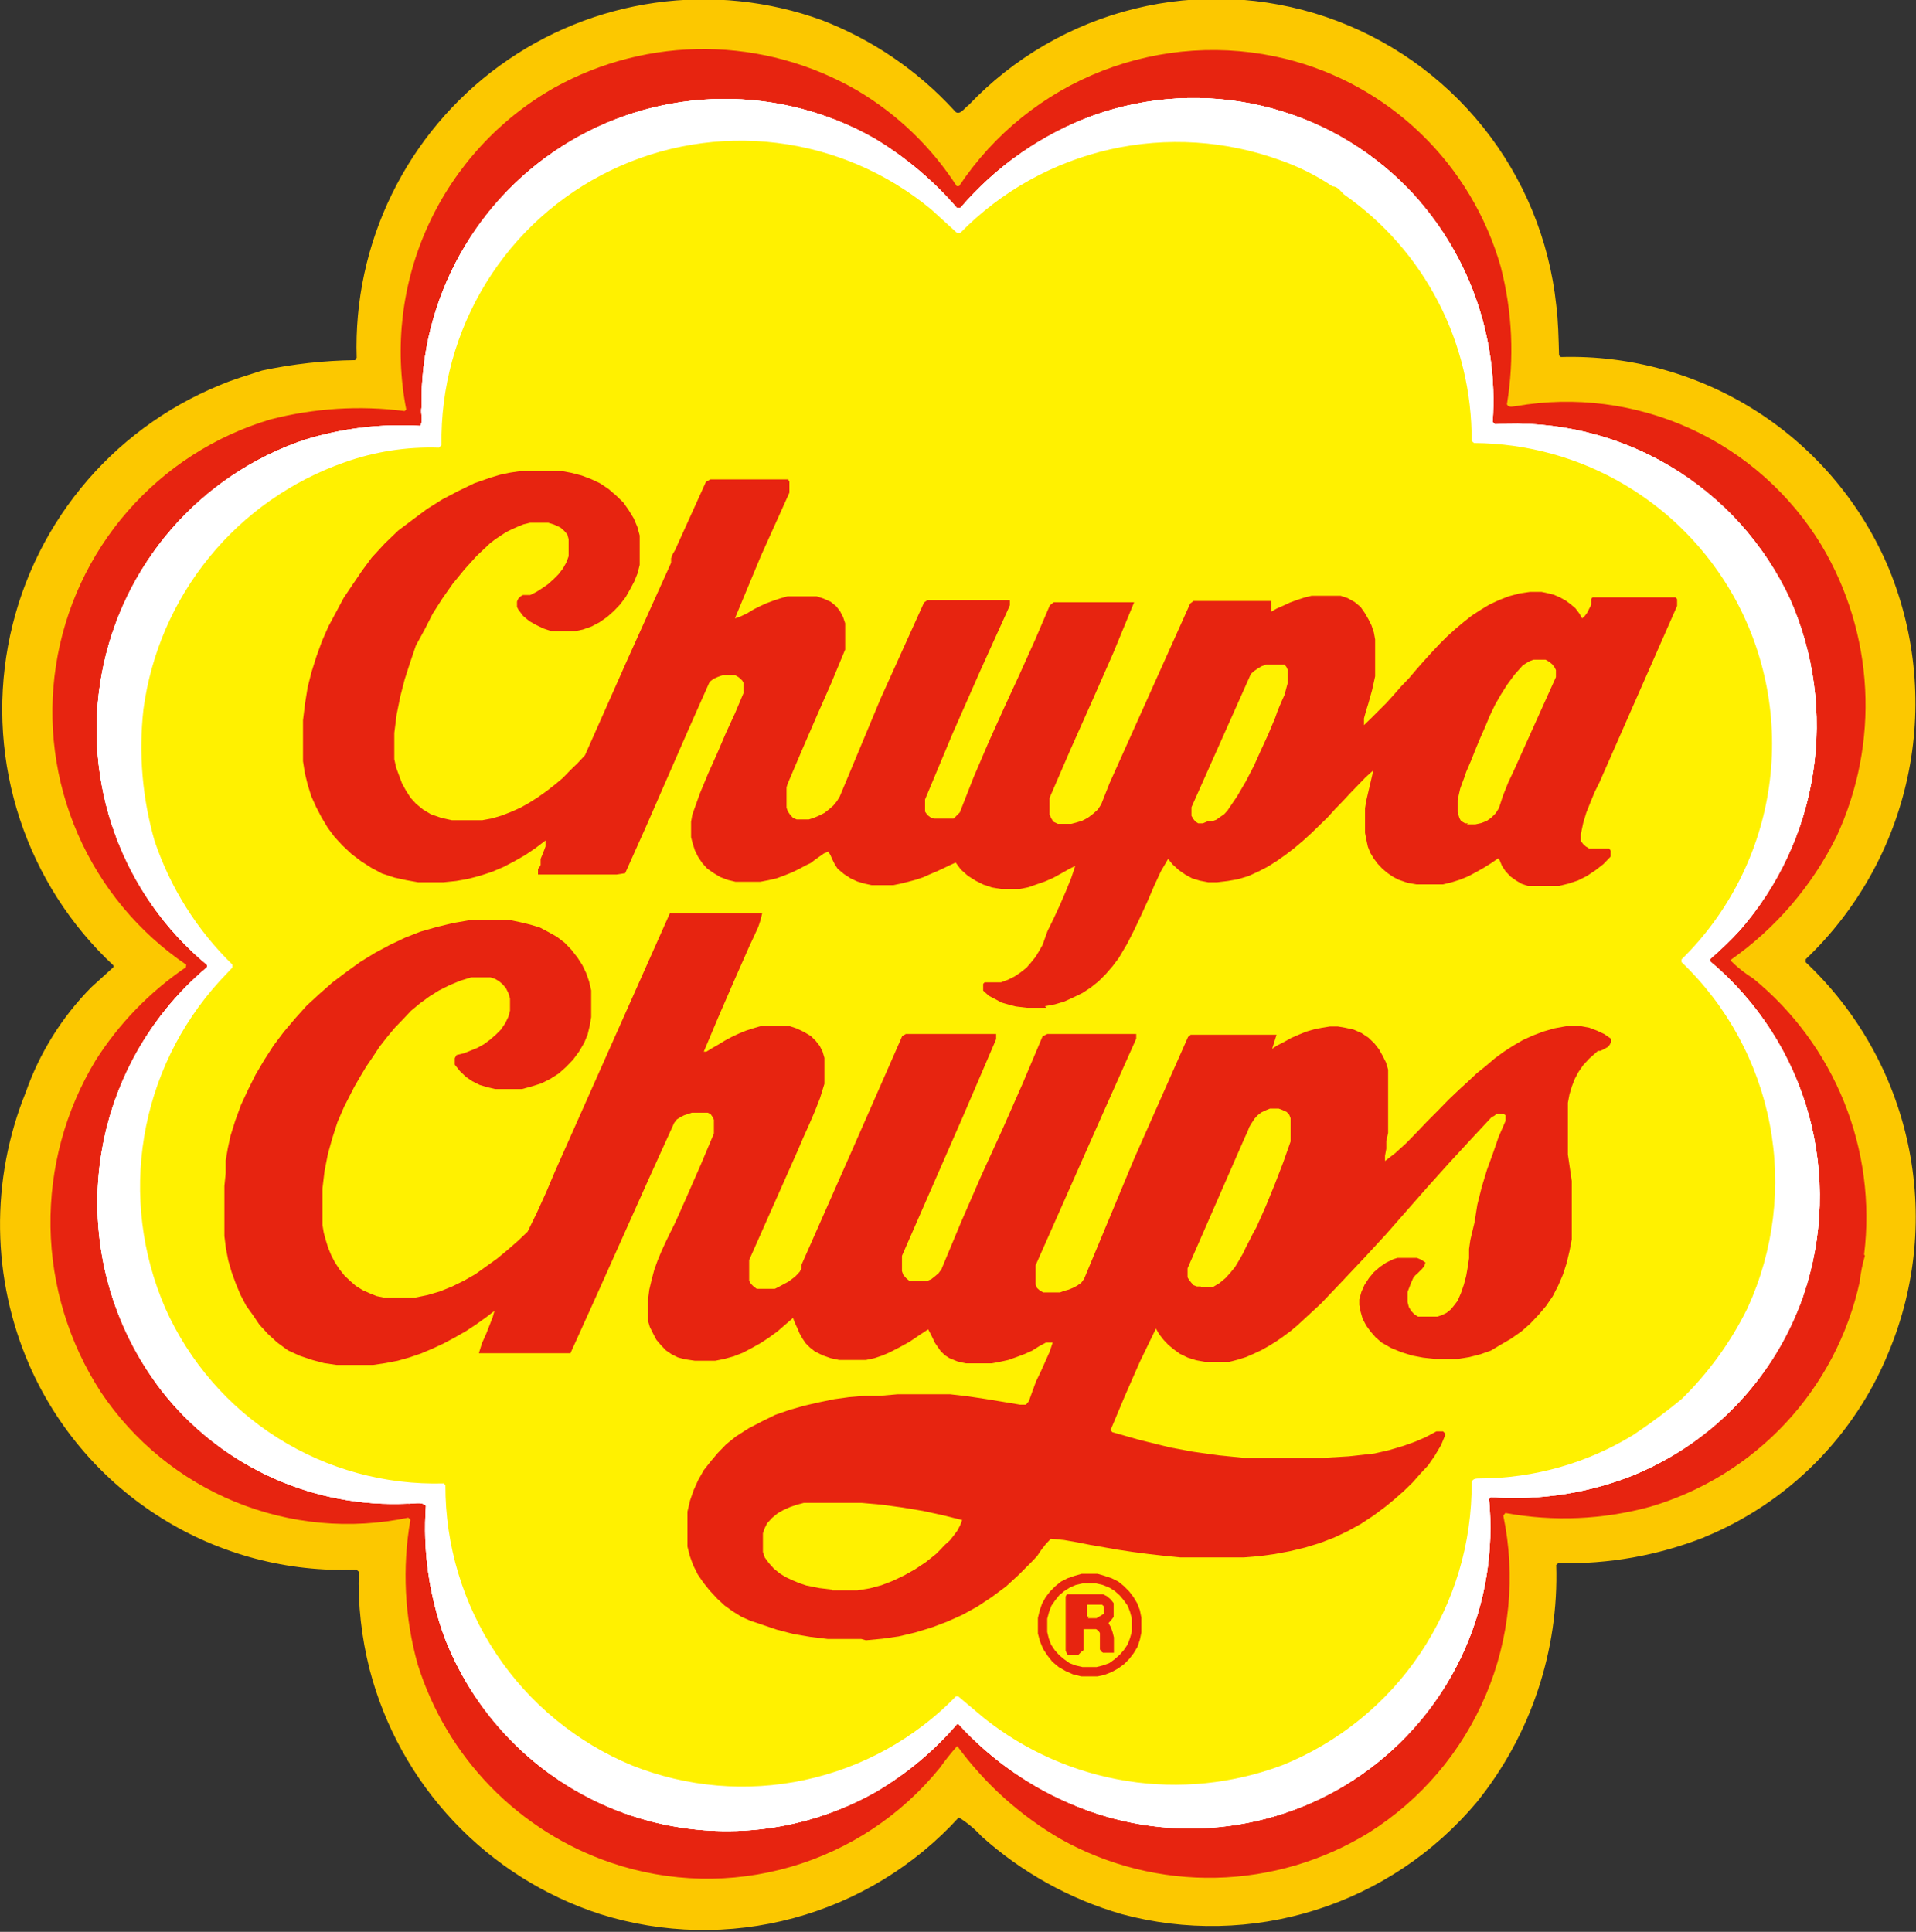 <svg width="120" height="121" viewBox="0 0 120 121" fill="none" xmlns="http://www.w3.org/2000/svg">
<rect x="0" y="0" width="120" height="121" fill="#333333" stroke="none"/>
<g clip-path="url(#clip0_201_1607)">
<path fill-rule="evenodd" clip-rule="evenodd" d="M106.759 96.278C103.844 97.429 100.728 97.983 97.596 97.904L97.466 98.018C97.636 103.406 95.872 108.676 92.494 112.873C89.838 116.046 86.332 118.392 82.388 119.635C78.444 120.877 74.227 120.964 70.236 119.885C66.981 118.94 63.983 117.272 61.462 115.004C61.047 114.551 60.571 114.157 60.049 113.833C57.268 116.88 53.676 119.068 49.696 120.14C45.715 121.213 41.511 121.124 37.579 119.885C34.085 118.751 30.931 116.754 28.41 114.078C25.889 111.403 24.08 108.135 23.152 104.575C22.642 102.572 22.412 100.508 22.47 98.441L22.323 98.311C18.018 98.489 13.76 97.362 10.105 95.077C6.45 92.793 3.568 89.457 1.836 85.507C0.666 82.817 0.043 79.921 0.004 76.988C-0.035 74.055 0.51 71.143 1.609 68.424C2.473 65.949 3.877 63.698 5.719 61.834L7.1 60.581V60.467C4.412 57.956 2.398 54.807 1.245 51.311C0.092 47.815 -0.164 44.084 0.501 40.463C1.166 36.842 2.731 33.447 5.051 30.591C7.372 27.735 10.373 25.51 13.777 24.12C14.639 23.746 15.532 23.502 16.41 23.209C18.328 22.8 20.281 22.582 22.242 22.558L22.34 22.412C22.228 18.859 22.987 15.333 24.551 12.142C26.114 8.951 28.433 6.191 31.307 4.105C34.181 2.018 37.521 0.668 41.036 0.173C44.551 -0.323 48.133 0.051 51.47 1.261C54.622 2.477 57.452 4.403 59.74 6.891C60.065 7.362 60.406 6.744 60.666 6.581C63.484 3.618 67.089 1.525 71.057 0.547C75.024 -0.431 79.188 -0.251 83.057 1.064C86.926 2.38 90.339 4.776 92.892 7.971C95.445 11.165 97.032 15.024 97.466 19.093C97.596 20.118 97.612 21.176 97.644 22.266L97.758 22.363C102.128 22.237 106.434 23.442 110.107 25.818C113.779 28.194 116.645 31.63 118.327 35.672C120.006 39.795 120.405 44.329 119.472 48.683C118.539 53.037 116.316 57.008 113.095 60.077V60.272C116.338 63.328 118.573 67.301 119.502 71.661C120.431 76.022 120.01 80.562 118.294 84.677C117.236 87.283 115.669 89.651 113.685 91.643C111.702 93.635 109.342 95.21 106.743 96.278" fill="#FCC800"/>
<path fill-rule="evenodd" clip-rule="evenodd" d="M24.127 26.105C24.127 26.105 25.751 26.268 25.995 25.991C25.345 18.556 28.075 10.503 36.474 6.305C38.852 5.143 41.465 4.547 44.11 4.564C47.175 4.588 50.194 5.307 52.941 6.668C55.687 8.029 58.09 9.997 59.967 12.422C61.841 9.996 64.24 8.028 66.984 6.667C69.728 5.306 72.746 4.587 75.808 4.564C78.454 4.547 81.067 5.143 83.444 6.305C91.844 10.503 94.573 18.556 93.924 25.991C94.538 25.92 95.157 25.882 95.776 25.878C103.672 25.796 112.754 30.759 114.671 39.853C116.555 49.697 113.761 55.147 107.685 60.158C111.129 62.761 113.604 66.444 114.717 70.618C115.83 74.793 115.516 79.221 113.826 83.197C108.562 93.447 100.032 94.911 93.615 94.228C93.956 98.23 94.102 109.554 81.511 115.118C72.429 117.754 63.639 113.882 59.967 108.757C57.432 111.864 54.02 114.133 50.176 115.268C46.333 116.403 42.237 116.351 38.424 115.118C25.849 109.554 25.849 98.962 26.239 94.569C19.188 95.253 11.389 93.447 6.125 83.18C1.446 71.417 8.513 63.494 12.445 60.403C6.385 55.375 3.395 49.648 5.28 39.805C7.197 31.41 16.198 25.601 24.143 26.057" fill="white"/>
<path fill-rule="evenodd" clip-rule="evenodd" d="M24.127 26.105C24.127 26.105 25.751 26.268 25.995 25.991C25.345 18.556 28.075 10.503 36.474 6.305C38.852 5.143 41.465 4.547 44.11 4.564C47.175 4.588 50.194 5.307 52.941 6.668C55.687 8.029 58.09 9.997 59.967 12.422C61.841 9.996 64.24 8.028 66.984 6.667C69.728 5.306 72.746 4.587 75.808 4.564C78.454 4.547 81.067 5.143 83.444 6.305C91.844 10.503 94.573 18.556 93.924 25.991C94.538 25.92 95.157 25.882 95.776 25.878C103.672 25.796 112.754 30.759 114.671 39.853C116.555 49.697 113.761 55.147 107.685 60.158C111.129 62.761 113.604 66.444 114.717 70.618C115.83 74.793 115.516 79.221 113.826 83.197C108.562 93.447 100.032 94.911 93.615 94.228C93.956 98.23 94.102 109.554 81.511 115.118C72.429 117.754 63.639 113.882 59.967 108.757C57.432 111.864 54.02 114.133 50.176 115.268C46.333 116.403 42.237 116.351 38.424 115.118C25.849 109.554 25.849 98.962 26.239 94.569C19.188 95.253 11.389 93.447 6.125 83.18C1.446 71.417 8.513 63.494 12.445 60.403C6.385 55.375 3.395 49.648 5.28 39.805C7.197 31.41 16.198 25.601 24.143 26.057" fill="white"/>
<path fill-rule="evenodd" clip-rule="evenodd" d="M24.127 26.105C24.127 26.105 25.751 26.268 25.995 25.991C25.345 18.556 28.075 10.503 36.474 6.305C38.852 5.143 41.465 4.547 44.11 4.564C47.175 4.588 50.194 5.307 52.941 6.668C55.687 8.029 58.09 9.997 59.967 12.422C61.841 9.996 64.24 8.028 66.984 6.667C69.728 5.306 72.746 4.587 75.808 4.564C78.454 4.547 81.067 5.143 83.444 6.305C91.844 10.503 94.573 18.556 93.924 25.991C94.538 25.92 95.157 25.882 95.776 25.878C103.672 25.796 112.754 30.759 114.671 39.853C116.555 49.697 113.761 55.147 107.685 60.158C111.129 62.761 113.604 66.444 114.717 70.618C115.83 74.793 115.516 79.221 113.826 83.197C108.562 93.447 100.032 94.911 93.615 94.228C93.956 98.23 94.102 109.554 81.511 115.118C72.429 117.754 63.639 113.882 59.967 108.757C57.432 111.864 54.02 114.133 50.176 115.268C46.333 116.403 42.237 116.351 38.424 115.118C25.849 109.554 25.849 98.962 26.239 94.569C19.188 95.253 11.389 93.447 6.125 83.18C1.446 71.417 8.513 63.494 12.445 60.403C6.385 55.375 3.395 49.648 5.28 39.805C7.197 31.41 16.198 25.601 24.143 26.057" fill="white"/>
<path fill-rule="evenodd" clip-rule="evenodd" d="M116.799 78.657C116.642 79.189 116.533 79.733 116.474 80.284C115.749 83.596 114.147 86.651 111.838 89.13C109.528 91.609 106.595 93.42 103.347 94.374C100.392 95.183 97.294 95.316 94.281 94.764L94.151 94.927C94.94 98.699 94.558 102.622 93.056 106.17C91.555 109.718 89.006 112.721 85.751 114.776C82.862 116.558 79.55 117.537 76.158 117.611C72.765 117.686 69.414 116.853 66.45 115.199C63.903 113.724 61.69 111.735 59.951 109.359C59.564 109.794 59.2 110.25 58.863 110.725C56.451 113.702 53.188 115.867 49.511 116.932C45.834 117.996 41.919 117.909 38.294 116.68C35.434 115.711 32.844 114.078 30.734 111.915C28.625 109.752 27.057 107.12 26.157 104.233C25.336 101.289 25.181 98.199 25.703 95.187L25.573 95.057C21.947 95.816 18.178 95.473 14.748 94.073C11.318 92.673 8.383 90.279 6.32 87.199C4.315 84.116 3.221 80.528 3.163 76.849C3.106 73.171 4.087 69.55 5.995 66.406C7.452 64.114 9.359 62.144 11.6 60.614C11.698 60.614 11.6 60.484 11.681 60.435C8.684 58.406 6.324 55.566 4.877 52.246C3.429 48.926 2.954 45.262 3.505 41.681C4.057 38.101 5.613 34.751 7.993 32.022C10.372 29.294 13.477 27.298 16.945 26.268C19.687 25.563 22.538 25.387 25.345 25.747L25.443 25.65C24.684 21.74 25.172 17.691 26.837 14.073C28.501 10.456 31.259 7.454 34.72 5.491C37.628 3.874 40.905 3.041 44.231 3.072C47.558 3.103 50.819 3.999 53.696 5.67C56.205 7.157 58.335 9.206 59.919 11.658H60.065C62.243 8.385 65.375 5.863 69.035 4.437C72.695 3.01 76.706 2.748 80.52 3.685C83.71 4.476 86.636 6.095 89.001 8.381C91.366 10.666 93.086 13.537 93.989 16.701C94.719 19.517 94.852 22.454 94.379 25.324C94.476 25.552 94.752 25.454 94.947 25.438C98.643 24.798 102.445 25.288 105.859 26.843C109.273 28.399 112.14 30.948 114.086 34.159C115.713 36.89 116.649 39.977 116.814 43.153C116.978 46.329 116.365 49.497 115.028 52.381C113.495 55.488 111.204 58.157 108.367 60.142C108.797 60.577 109.277 60.959 109.797 61.281C112.322 63.34 114.284 66.006 115.5 69.031C116.716 72.055 117.146 75.339 116.751 78.576" fill="#E72410"/>
<path fill-rule="evenodd" clip-rule="evenodd" d="M102.486 92.324C99.595 93.507 96.469 94.003 93.355 93.772L93.258 93.886C93.566 97.109 93.04 100.357 91.73 103.317C90.421 106.277 88.371 108.849 85.78 110.785C83.189 112.721 80.143 113.956 76.936 114.37C73.73 114.784 70.471 114.364 67.474 113.149C64.638 112.013 62.094 110.25 60.032 107.992H59.935C58.498 109.663 56.796 111.086 54.899 112.206C52.53 113.555 49.9 114.377 47.186 114.617C44.471 114.856 41.738 114.507 39.171 113.593C36.603 112.679 34.263 111.221 32.309 109.32C30.355 107.418 28.833 105.118 27.847 102.574C26.874 99.934 26.475 97.116 26.677 94.309C26.385 94.016 25.881 94.211 25.492 94.179C22.632 94.306 19.781 93.768 17.165 92.604C14.549 91.441 12.238 89.685 10.414 87.475C7.228 83.555 5.709 78.537 6.186 73.505C6.664 68.473 9.099 63.831 12.965 60.581V60.435C10.345 58.258 8.353 55.421 7.195 52.216C6.036 49.011 5.752 45.555 6.373 42.203C6.994 38.852 8.497 35.727 10.727 33.152C12.957 30.576 15.833 28.644 19.058 27.553C21.406 26.826 23.866 26.529 26.32 26.675C26.531 26.317 26.32 25.894 26.401 25.52C26.347 22.169 27.179 18.863 28.811 15.937C30.443 13.011 32.818 10.569 35.696 8.859C38.573 7.148 41.851 6.229 45.198 6.194C48.544 6.16 51.84 7.012 54.752 8.664C56.702 9.831 58.451 11.303 59.935 13.024H60.146C62.389 10.399 65.271 8.398 68.513 7.216C71.884 6.019 75.527 5.814 79.01 6.624C82.494 7.434 85.673 9.226 88.172 11.788C90.032 13.72 91.466 16.022 92.381 18.544C93.297 21.067 93.673 23.754 93.485 26.431L93.631 26.577C97.458 26.322 101.273 27.233 104.573 29.19C107.874 31.147 110.505 34.059 112.12 37.543C113.619 40.944 114.117 44.703 113.556 48.378C112.995 52.052 111.398 55.49 108.952 58.287C108.367 58.917 107.749 59.514 107.1 60.077V60.207C110.078 62.7 112.23 66.04 113.272 69.785C114.313 73.53 114.195 77.503 112.933 81.179C112.066 83.667 110.686 85.945 108.884 87.865C107.081 89.785 104.896 91.304 102.47 92.324" fill="white"/>
<path fill-rule="evenodd" clip-rule="evenodd" d="M102.486 92.324C99.595 93.507 96.469 94.003 93.355 93.772L93.258 93.886C93.566 97.109 93.04 100.357 91.73 103.317C90.421 106.277 88.371 108.849 85.78 110.785C83.189 112.721 80.143 113.956 76.936 114.37C73.73 114.784 70.471 114.364 67.474 113.149C64.638 112.013 62.094 110.25 60.032 107.992H59.935C58.498 109.663 56.796 111.086 54.899 112.206C52.53 113.555 49.9 114.377 47.186 114.617C44.471 114.856 41.738 114.507 39.171 113.593C36.603 112.679 34.263 111.221 32.309 109.32C30.355 107.418 28.833 105.118 27.847 102.574C26.874 99.934 26.475 97.116 26.677 94.309C26.385 94.016 25.881 94.211 25.492 94.179C22.632 94.306 19.781 93.768 17.165 92.604C14.549 91.441 12.238 89.685 10.414 87.475C7.228 83.555 5.709 78.537 6.186 73.505C6.664 68.473 9.099 63.831 12.965 60.581V60.435C10.345 58.258 8.353 55.421 7.195 52.216C6.036 49.011 5.752 45.555 6.373 42.203C6.994 38.852 8.497 35.727 10.727 33.152C12.957 30.576 15.833 28.644 19.058 27.553C21.406 26.826 23.866 26.529 26.32 26.675C26.531 26.317 26.32 25.894 26.401 25.52C26.347 22.169 27.179 18.863 28.811 15.937C30.443 13.011 32.818 10.569 35.696 8.859C38.573 7.148 41.851 6.229 45.198 6.194C48.544 6.16 51.84 7.012 54.752 8.664C56.702 9.831 58.451 11.303 59.935 13.024H60.146C62.389 10.399 65.271 8.398 68.513 7.216C71.884 6.019 75.527 5.814 79.01 6.624C82.494 7.434 85.673 9.226 88.172 11.788C90.032 13.72 91.466 16.022 92.381 18.544C93.297 21.067 93.673 23.754 93.485 26.431L93.631 26.577C97.458 26.322 101.273 27.233 104.573 29.19C107.874 31.147 110.505 34.059 112.12 37.543C113.619 40.944 114.117 44.703 113.556 48.378C112.995 52.052 111.398 55.49 108.952 58.287C108.367 58.917 107.749 59.514 107.1 60.077V60.207C110.078 62.7 112.23 66.04 113.272 69.785C114.313 73.53 114.195 77.503 112.933 81.179C112.066 83.667 110.686 85.945 108.884 87.865C107.081 89.785 104.896 91.304 102.47 92.324" fill="white"/>
<path fill-rule="evenodd" clip-rule="evenodd" d="M102.486 92.324C99.595 93.507 96.469 94.003 93.355 93.772L93.258 93.886C93.566 97.109 93.04 100.357 91.73 103.317C90.421 106.277 88.371 108.849 85.78 110.785C83.189 112.721 80.143 113.956 76.936 114.37C73.73 114.784 70.471 114.364 67.474 113.149C64.638 112.013 62.094 110.25 60.032 107.992H59.935C58.498 109.663 56.796 111.086 54.899 112.206C52.53 113.555 49.9 114.377 47.186 114.617C44.471 114.856 41.738 114.507 39.171 113.593C36.603 112.679 34.263 111.221 32.309 109.32C30.355 107.418 28.833 105.118 27.847 102.574C26.874 99.934 26.475 97.116 26.677 94.309C26.385 94.016 25.881 94.211 25.492 94.179C22.632 94.306 19.781 93.768 17.165 92.604C14.549 91.441 12.238 89.685 10.414 87.475C7.228 83.555 5.709 78.537 6.186 73.505C6.664 68.473 9.099 63.831 12.965 60.581V60.435C10.345 58.258 8.353 55.421 7.195 52.216C6.036 49.011 5.752 45.555 6.373 42.203C6.994 38.852 8.497 35.727 10.727 33.152C12.957 30.576 15.833 28.644 19.058 27.553C21.406 26.826 23.866 26.529 26.32 26.675C26.531 26.317 26.32 25.894 26.401 25.52C26.347 22.169 27.179 18.863 28.811 15.937C30.443 13.011 32.818 10.569 35.696 8.859C38.573 7.148 41.851 6.229 45.198 6.194C48.544 6.16 51.84 7.012 54.752 8.664C56.702 9.831 58.451 11.303 59.935 13.024H60.146C62.389 10.399 65.271 8.398 68.513 7.216C71.884 6.019 75.527 5.814 79.01 6.624C82.494 7.434 85.673 9.226 88.172 11.788C90.032 13.72 91.466 16.022 92.381 18.544C93.297 21.067 93.673 23.754 93.485 26.431L93.631 26.577C97.458 26.322 101.273 27.233 104.573 29.19C107.874 31.147 110.505 34.059 112.12 37.543C113.619 40.944 114.117 44.703 113.556 48.378C112.995 52.052 111.398 55.49 108.952 58.287C108.367 58.917 107.749 59.514 107.1 60.077V60.207C110.078 62.7 112.23 66.04 113.272 69.785C114.313 73.53 114.195 77.503 112.933 81.179C112.066 83.667 110.686 85.945 108.884 87.865C107.081 89.785 104.896 91.304 102.47 92.324" fill="white"/>
<path fill-rule="evenodd" clip-rule="evenodd" d="M102.307 89.867C99.411 91.643 96.084 92.589 92.689 92.6C92.478 92.6 92.218 92.6 92.169 92.845C92.198 96.649 91.082 100.374 88.966 103.535C86.851 106.695 83.834 109.144 80.308 110.563C77.208 111.727 73.859 112.067 70.588 111.551C67.316 111.035 64.234 109.68 61.641 107.618L60.016 106.251H59.87C57.294 108.897 53.995 110.719 50.386 111.489C46.778 112.26 43.022 111.943 39.594 110.579C36.124 109.145 33.16 106.71 31.076 103.584C28.993 100.458 27.886 96.782 27.896 93.024L27.798 92.91C24.131 93.016 20.514 92.029 17.407 90.073C14.301 88.118 11.844 85.283 10.349 81.927C8.886 78.551 8.427 74.823 9.03 71.192C9.632 67.561 11.27 64.181 13.745 61.46L14.557 60.598V60.419C12.342 58.26 10.672 55.606 9.683 52.674C8.913 49.997 8.675 47.194 8.984 44.425C9.452 40.931 10.878 37.635 13.104 34.904C15.329 32.173 18.268 30.113 21.592 28.953C23.484 28.282 25.484 27.973 27.49 28.041L27.652 27.879C27.593 24.295 28.561 20.769 30.441 17.718C32.321 14.668 35.034 12.221 38.26 10.667C41.485 9.112 45.088 8.516 48.641 8.948C52.195 9.381 55.55 10.823 58.31 13.106L59.935 14.586H60.146C62.702 11.98 65.954 10.166 69.512 9.361C73.07 8.556 76.784 8.794 80.211 10.047C81.359 10.449 82.45 10.996 83.46 11.674C83.785 11.674 83.98 11.999 84.175 12.178C86.659 13.909 88.685 16.219 90.078 18.909C91.471 21.599 92.188 24.588 92.169 27.619L92.315 27.749C95.625 27.768 98.871 28.663 101.724 30.343C104.577 32.023 106.936 34.429 108.562 37.315C110.598 40.941 111.383 45.138 110.796 49.256C110.208 53.374 108.281 57.183 105.313 60.093V60.256C108.166 62.986 110.098 66.539 110.841 70.42C111.584 74.302 111.099 78.318 109.456 81.911C108.415 84.036 107.019 85.968 105.329 87.622C104.359 88.42 103.351 89.17 102.307 89.867Z" fill="#FFF100"/>
<path fill-rule="evenodd" clip-rule="evenodd" d="M68.188 101.256H68.075V101.175V100.622V100.508H68.156H68.676H68.854H69.017L69.131 100.605V100.719V100.898V101.077L68.838 101.256L68.676 101.354H68.14L68.188 101.256ZM67.733 103.453L67.863 103.355V102.151V102.037H67.945H68.075H68.643L68.789 102.135L68.887 102.281V102.428V102.607V102.997V103.176V103.306L68.968 103.436L69.082 103.518H69.764V102.883V102.558L69.683 102.232L69.569 101.907L69.423 101.663L69.585 101.484L69.748 101.272V100.996V100.703V100.41L69.569 100.182L69.342 99.987L69.098 99.857H68.854H68.578H66.824L66.742 99.987V103.388L66.856 103.648H67.035H67.197H67.36H67.538M67.798 104.413L67.376 104.315L66.986 104.169L66.645 103.924L66.336 103.664L66.06 103.355L65.832 103.013L65.686 102.623L65.589 102.216V101.777V101.386L65.703 100.963L65.849 100.573L66.076 100.247L66.336 99.922L66.645 99.662L67.002 99.434L67.376 99.271L67.798 99.174H68.221H68.659L69.066 99.271L69.472 99.434L69.813 99.645L70.122 99.922L70.382 100.231L70.625 100.573L70.772 100.947L70.885 101.37V102.2L70.772 102.607L70.625 102.997L70.382 103.355L70.122 103.648L69.813 103.924L69.472 104.169L69.066 104.315L68.676 104.413H68.237H67.815M67.717 104.998L67.197 104.868L66.726 104.657L66.304 104.413L65.914 104.087L65.605 103.697L65.329 103.274L65.134 102.802L65.004 102.314V101.777V101.338L65.118 100.866L65.264 100.443L65.491 100.036L65.767 99.678L66.092 99.353L66.45 99.06L66.872 98.848L67.295 98.702L67.75 98.572H68.237H68.741L69.179 98.702L69.618 98.848L70.04 99.06L70.382 99.336L70.723 99.678L70.983 100.02L71.227 100.426L71.389 100.849L71.486 101.321V101.777V102.249L71.389 102.704L71.243 103.144L70.999 103.55L70.723 103.908L70.398 104.234L70.04 104.494L69.634 104.722L69.179 104.901L68.741 104.998H68.253H67.733" fill="#E72410"/>
<path fill-rule="evenodd" clip-rule="evenodd" d="M75.337 51.568H75.045L74.866 51.454L74.736 51.291L74.622 51.096V50.917V50.559L78.343 42.212L78.538 42.034L78.798 41.855L79.025 41.724L79.302 41.627H79.561H79.838H80.146H80.309H80.455L80.569 41.773L80.65 41.952V42.392V42.782L80.552 43.14L80.455 43.514L80.293 43.872L80.146 44.214L80 44.572L79.87 44.946L79.448 45.955L78.993 46.947L78.538 47.956L78.034 48.932L77.482 49.876L76.864 50.787L76.669 50.998L76.409 51.177L76.182 51.34L75.922 51.438H75.646L75.337 51.568ZM91.925 51.568H91.763L91.617 51.486L91.487 51.389L91.406 51.242L91.292 50.868V50.12L91.373 49.745L91.454 49.388L91.584 49.03L91.714 48.688L91.828 48.346L92.137 47.63L92.413 46.931L92.705 46.231L93.014 45.532L93.306 44.832L93.631 44.149L94.005 43.498L94.395 42.88L94.85 42.261L95.37 41.676L95.597 41.529L95.792 41.415L96.036 41.318H96.28H96.54H96.799L97.027 41.448L97.222 41.611L97.368 41.806L97.449 41.968V42.099V42.245V42.408L94.834 48.216L94.46 49.013L94.135 49.827L93.875 50.624L93.664 50.95L93.404 51.21L93.111 51.421L92.77 51.551L92.397 51.633H92.055H91.877M65.443 63.022L66.06 62.908L66.661 62.729L67.23 62.469L67.799 62.192L68.319 61.85L68.806 61.46L69.261 61.004L69.683 60.516L70.073 59.996L70.593 59.117L71.048 58.222L71.47 57.327L71.893 56.4L72.283 55.489L72.705 54.578L73.16 53.797L73.436 54.138L73.826 54.496L74.249 54.789L74.671 55.017L75.159 55.163L75.678 55.261H76.215L76.897 55.18L77.547 55.066L78.197 54.87L78.798 54.594L79.399 54.285L79.968 53.927L80.52 53.536L81.072 53.113L81.609 52.658L82.112 52.202L82.616 51.714L83.136 51.21L83.623 50.673L84.111 50.169L84.582 49.664L85.053 49.176L85.524 48.688L86.011 48.249L85.914 48.672L85.8 49.16L85.686 49.648L85.573 50.136L85.492 50.624V51.145V52.17L85.589 52.658L85.67 53.032L85.817 53.406L86.044 53.781L86.288 54.106L86.58 54.415L86.889 54.675L87.246 54.919L87.587 55.098L88.156 55.294L88.709 55.391H89.293H89.829H90.382L90.918 55.261L91.438 55.098L91.958 54.887L92.445 54.627L92.933 54.35L93.404 54.057L93.826 53.764L93.924 53.878L94.07 54.236L94.297 54.578L94.606 54.903L94.947 55.147L95.305 55.359L95.695 55.489H96.361H97.027H97.644L98.245 55.342L98.83 55.147L99.383 54.87L99.919 54.513L100.423 54.122L100.877 53.65V53.536V53.39V53.276L100.78 53.146H100.536H100.293H100.081H99.708H99.529L99.318 53.016L99.155 52.869L99.009 52.674V52.463V52.251L99.155 51.551L99.35 50.901L99.61 50.25L99.87 49.615L100.179 48.997L100.455 48.363L105.037 37.95V37.852V37.755V37.641V37.527L104.939 37.413H99.903H99.74L99.659 37.511V37.641V37.771V37.885L99.529 38.129L99.399 38.389L99.237 38.601L99.09 38.731L98.912 38.422L98.668 38.096L98.359 37.836L98.05 37.608L97.693 37.413L97.319 37.25L96.929 37.153L96.54 37.071H95.825L95.159 37.169L94.492 37.348L93.907 37.576L93.306 37.852L92.738 38.194L92.185 38.552L91.649 38.975L91.129 39.414L90.626 39.87L90.122 40.374L89.635 40.895L89.163 41.415L88.692 41.952L88.237 42.489L87.766 42.977L87.311 43.498L86.84 44.019L86.369 44.49L85.882 44.978L85.427 45.418V44.995L85.557 44.523L85.703 44.051L85.817 43.644L85.93 43.238L86.028 42.798L86.125 42.359V41.903V41.432V40.504V40.049L86.044 39.609L85.898 39.17L85.703 38.78L85.475 38.389L85.215 38.015L84.842 37.706L84.403 37.462L83.964 37.315H83.526H82.6H82.145L81.69 37.429L81.235 37.576L80.796 37.738L80.374 37.934L79.968 38.112L79.626 38.308V38.178V38.064V37.934V37.787V37.803V37.641H74.752L74.541 37.803L69.488 49.062L68.968 50.38L68.757 50.705L68.448 50.982L68.124 51.226L67.782 51.405L67.409 51.519L67.1 51.6H66.824H66.531H66.255L65.979 51.47L65.833 51.242L65.735 51.015V50.754V50.494V50.234V49.973L67.051 46.931L68.4 43.905L69.732 40.878L71.032 37.722H69.212H67.701H65.995L65.751 37.917L64.825 40.081L63.851 42.245L62.876 44.36L61.901 46.524L60.975 48.688L60.114 50.884L59.724 51.275H59.529H59.269H58.993H58.749H58.505L58.278 51.194L58.083 51.047L57.937 50.836V50.592V50.331V50.071L59.643 45.987L61.414 41.968L63.249 37.917V37.592H62.193H61.154H59.09H58.083L57.872 37.738L55.158 43.742L52.592 49.892L52.413 50.185L52.185 50.461L51.925 50.689L51.633 50.917L51.308 51.08L50.967 51.226L50.658 51.324H50.382H50.138H49.895L49.667 51.226L49.488 51.031L49.342 50.819L49.261 50.592V50.087V49.827V49.55V49.306L49.342 49.062L50.236 46.963L51.145 44.865L52.055 42.798L52.933 40.683V40.276V39.853V39.43V39.04L52.803 38.649L52.608 38.275L52.364 37.966L52.023 37.69L51.584 37.494L51.145 37.348H50.691H50.236H49.781H49.326L48.871 37.478L48.432 37.624L47.994 37.787L47.604 37.966L47.214 38.161L46.808 38.405L46.369 38.617L46.028 38.731L47.652 34.826L49.44 30.856V30.742V30.596V30.466V30.303V30.173L49.358 30.026H47.734H46.109H44.484L44.208 30.189L42.405 34.175L42.291 34.435L42.128 34.712L42.031 34.972V35.249L39.301 41.301L36.637 47.305L36.182 47.793L35.711 48.249L35.256 48.721L34.752 49.144L34.232 49.55L33.68 49.941L33.144 50.282L32.592 50.592L32.007 50.852L31.422 51.08L30.821 51.259L30.203 51.373H29.57H28.936H28.302L27.636 51.226L26.986 50.998L26.499 50.705L26.06 50.347L25.719 49.973L25.427 49.518L25.183 49.078L24.988 48.558L24.809 48.07L24.695 47.549V47.012V46.459V45.906L24.842 44.751L25.069 43.628L25.345 42.554L25.686 41.497L26.044 40.439L26.596 39.43L27.1 38.438L27.701 37.494L28.351 36.567L29.082 35.672L29.846 34.826L30.707 34.013L31.032 33.768L31.373 33.541L31.698 33.329L32.055 33.15L32.429 32.987L32.786 32.841L33.193 32.743H33.566H33.956H34.346L34.704 32.857L35.093 33.036L35.337 33.248L35.532 33.476L35.613 33.768V34.094V34.403V34.842L35.467 35.233L35.256 35.607L34.98 35.965L34.671 36.274L34.33 36.583L33.956 36.843L33.599 37.071L33.209 37.267H33.079H32.916H32.754L32.608 37.348L32.462 37.494L32.38 37.673V37.836V38.015L32.462 38.178L32.77 38.584L33.16 38.91L33.599 39.154L34.037 39.365L34.525 39.528H35.029H35.532H36.036L36.507 39.43L37.059 39.235L37.547 38.975L38.018 38.649L38.44 38.275L38.83 37.868L39.188 37.397L39.464 36.909L39.724 36.42L39.935 35.9L40.065 35.379V34.745V34.143V33.541L39.919 33.004L39.691 32.467L39.383 31.962L39.041 31.474L38.587 31.035L38.115 30.628L37.579 30.27L37.027 30.01L36.426 29.782L35.808 29.62L35.207 29.506H34.541H33.241H32.592L31.942 29.603L31.324 29.733L30.723 29.913L29.7 30.27L28.692 30.759L27.701 31.279L26.743 31.881L25.849 32.548L24.939 33.232L24.094 34.045L23.282 34.924L22.681 35.737L22.096 36.599L21.527 37.446L21.04 38.357L20.569 39.235L20.163 40.163L19.821 41.106L19.513 42.082L19.269 43.042L19.107 44.051L18.977 45.109V46.182V46.931V47.679L19.09 48.411L19.269 49.144L19.497 49.876L19.805 50.559L20.146 51.21L20.536 51.861L20.975 52.446L21.462 52.967L22.015 53.488L22.616 53.943L23.25 54.35L23.916 54.708L24.712 54.968L25.459 55.131L26.19 55.261H27.003H27.766L28.562 55.18L29.31 55.05L30.057 54.854L30.804 54.61L31.535 54.301L32.218 53.943L32.9 53.553L33.55 53.113L34.167 52.642V53.016L34.021 53.406L33.859 53.797V54.073V54.187L33.778 54.317L33.696 54.431V54.578V54.773H34.509H38.635L39.155 54.692L40.487 51.714L41.787 48.737L43.103 45.727L44.403 42.798L44.468 42.684L44.712 42.505L44.972 42.392L45.248 42.294H45.524H45.833H46.06L46.271 42.424L46.483 42.619L46.564 42.766V42.896V43.075V43.254V43.417L46.028 44.686L45.459 45.922L44.923 47.175L44.354 48.444L43.834 49.697L43.363 51.015L43.282 51.47V51.958V52.43L43.379 52.821L43.526 53.276L43.721 53.667L43.981 54.057L44.289 54.399L44.679 54.675L45.118 54.936L45.589 55.115L46.06 55.228H46.596H47.1H47.62L48.124 55.131L48.627 55.017L49.115 54.838L49.602 54.643L50.041 54.431L50.463 54.203L50.772 54.057L51.048 53.846L51.324 53.65L51.6 53.455L51.877 53.341L52.007 53.553L52.137 53.846L52.283 54.138L52.462 54.415L52.851 54.74L53.274 55.017L53.696 55.212L54.135 55.342L54.59 55.44H55.061H55.5H55.955L56.426 55.342L56.881 55.228L57.368 55.098L57.807 54.952L58.245 54.757L58.668 54.578L59.09 54.383L59.496 54.187L59.854 54.025L60.179 54.464L60.617 54.854L61.105 55.163L61.592 55.407L62.128 55.586L62.713 55.684H63.298H63.867L64.419 55.57L64.923 55.391L65.443 55.212L65.963 54.984L66.466 54.708L66.954 54.431L67.344 54.236L67.1 54.968L66.759 55.814L66.401 56.644L66.011 57.49L65.605 58.32L65.297 59.182L65.085 59.556L64.858 59.931L64.582 60.272L64.289 60.614L63.916 60.907L63.526 61.167L63.136 61.362L62.697 61.525H62.275H61.803H61.673L61.576 61.623V61.753V61.899V62.046L61.934 62.371L62.34 62.583L62.73 62.794L63.184 62.924L63.623 63.038L64.305 63.119H64.907H65.54M75.191 80.577H74.963L74.752 80.496L74.606 80.333L74.476 80.17L74.379 80.008V79.829V79.617V79.438L77.872 71.45L78.002 71.157L78.132 70.88L78.245 70.587L78.392 70.343L78.57 70.067L78.765 69.855L78.993 69.676L79.302 69.53L79.545 69.432H79.805H80.081L80.341 69.53L80.585 69.644L80.747 69.823L80.829 70.034V70.262V70.49V70.75V70.994V71.238V71.498L80.358 72.833L79.838 74.183L79.285 75.533L78.7 76.851L78.473 77.258L78.262 77.681L78.034 78.12L77.839 78.527L77.596 78.95L77.352 79.357L77.059 79.715L76.751 80.056L76.377 80.365L75.971 80.61H75.743H75.256M52.12 99.564L51.308 99.466L50.496 99.304L50.057 99.157L49.635 98.978L49.212 98.783L48.822 98.539L48.465 98.246L48.156 97.904L47.896 97.547L47.782 97.205V96.863V96.375V96.034L47.896 95.708L48.042 95.415L48.351 95.074L48.708 94.781L49.082 94.569L49.488 94.39L49.911 94.244L50.349 94.13H50.804H51.243H51.714H52.169H52.64H53.956L55.224 94.244L56.539 94.423L57.807 94.634L59.074 94.911L60.26 95.204L60.146 95.513L59.968 95.855L59.74 96.164L59.48 96.489L59.172 96.766L58.895 97.058L58.619 97.335L57.986 97.839L57.303 98.295L56.637 98.669L55.922 99.011L55.207 99.287L54.476 99.483L53.696 99.613H52.916H52.12M54.232 102.737L55.272 102.639L56.296 102.493L57.319 102.249L58.343 101.939L59.334 101.565L60.276 101.142L61.219 100.622L62.128 100.02L63.006 99.369L63.802 98.637L64.598 97.839L64.955 97.465L65.215 97.075L65.508 96.701L65.817 96.375L66.645 96.457L67.474 96.603L68.302 96.766L69.147 96.912L69.976 97.058L70.951 97.205L71.942 97.335L72.933 97.449L73.94 97.547H74.899H76.897H77.888L78.879 97.465L79.838 97.335L80.796 97.156L81.739 96.928L82.648 96.652L83.542 96.31L84.403 95.903L85.232 95.448L86.044 94.911L86.808 94.341L87.376 93.87L87.929 93.382L88.465 92.861L88.952 92.308L89.44 91.787L89.846 91.201L90.252 90.518L90.496 89.932V89.77L90.382 89.656H90.236H89.96L89.293 90.014L88.611 90.306L87.929 90.55L87.002 90.827L86.076 91.039L84.452 91.218L82.827 91.315H81.202H79.578H77.953L76.328 91.153L74.704 90.925L73.306 90.664L71.389 90.193L69.667 89.704L69.553 89.574L70.447 87.443L71.389 85.295L72.397 83.213L72.591 83.554L72.868 83.912L73.176 84.238L73.534 84.531L73.891 84.791L74.395 85.035L74.915 85.198L75.451 85.295H75.971H76.507H77.011L77.514 85.165L78.034 85.002L78.522 84.791L79.009 84.563L79.496 84.287L79.968 83.994L80.406 83.685L80.845 83.359L81.251 83.017L82.73 81.651L84.094 80.219L85.459 78.771L86.808 77.307L88.107 75.826L89.423 74.329L90.739 72.865L92.072 71.417L93.42 69.969L93.583 69.888L93.729 69.774H93.843H94.005H94.184L94.297 69.855V69.953V70.067V70.197L93.859 71.206L93.501 72.247L93.128 73.272L92.803 74.346L92.526 75.452L92.348 76.575L92.218 77.112L92.088 77.665L92.007 78.234V78.804L91.925 79.357L91.828 79.91L91.682 80.463L91.503 80.984L91.292 81.472L91.081 81.749L90.869 82.009L90.609 82.22L90.317 82.367L90.025 82.464H89.7H89.342H89.05H88.806L88.579 82.318L88.383 82.106L88.237 81.862L88.156 81.553V81.228V80.919L88.27 80.626L88.383 80.333L88.513 80.04L88.627 79.894L88.773 79.764L88.92 79.617L89.066 79.471L89.196 79.308L89.277 79.08L89.017 78.901L88.741 78.787H88.448H87.815H87.522L87.263 78.869L86.824 79.08L86.418 79.357L86.044 79.682L85.735 80.056L85.459 80.479L85.264 80.919L85.134 81.391V81.895V81.732L85.215 82.155L85.345 82.611L85.573 83.034L85.833 83.392L86.158 83.766L86.531 84.091L87.132 84.433L87.766 84.693L88.448 84.905L89.131 85.035L89.878 85.116H90.593H91.324L92.023 85.002L92.722 84.823L93.371 84.596L93.94 84.254L94.639 83.847L95.288 83.392L95.841 82.904L96.377 82.334L96.832 81.797L97.254 81.179L97.596 80.512L97.888 79.829L98.115 79.129L98.294 78.381L98.44 77.632V76.868V75.582V75.061V74.508V73.972L98.359 73.418L98.278 72.865L98.197 72.312V71.775V71.238V70.669V69.595V69.074L98.294 68.554L98.44 68.066L98.619 67.594L98.863 67.138L99.155 66.715L99.529 66.308L99.951 65.934L100.081 65.82H100.228L100.406 65.739L100.552 65.657L100.699 65.576L100.812 65.446L100.894 65.283V65.055L100.471 64.763L100.016 64.551L99.545 64.372L99.041 64.275H98.538H98.083L97.368 64.405L96.686 64.6L96.036 64.844L95.386 65.137L94.769 65.495L94.167 65.885L93.615 66.292L93.063 66.764L92.494 67.219L91.958 67.724L91.406 68.228L90.723 68.879L90.057 69.562L89.375 70.246L88.725 70.929L88.075 71.596L87.376 72.231L86.743 72.719V72.393L86.824 71.954V71.466L86.938 70.962V70.473V69.953V69.448V67.952V67.463V66.992L86.808 66.552L86.596 66.129L86.369 65.723L86.076 65.348L85.703 64.99L85.264 64.698L84.777 64.486L84.257 64.372L83.786 64.291H83.298L82.795 64.372L82.307 64.47L81.803 64.616L81.365 64.795L80.877 65.007L80.439 65.251L79.968 65.495L79.675 65.69L79.951 64.811H78.993H78.099H77.222H76.344H75.483H74.574L74.411 64.942L71.032 72.572L67.896 80.105L67.717 80.349L67.457 80.528L67.214 80.658L66.938 80.772L66.645 80.854L66.385 80.951H66.125H65.589H65.345L65.134 80.837L64.955 80.675L64.858 80.447V80.235V79.975V79.731V79.471V79.259L69.05 69.79L71.162 65.055V64.763H69.7H68.286H66.905H65.589L65.297 64.909L64.046 67.87L62.762 70.782L61.446 73.662L60.179 76.575L58.96 79.503L58.782 79.747L58.554 79.942L58.327 80.121L58.067 80.235H57.823H57.514H57.238H56.962L56.751 80.056L56.572 79.845L56.491 79.617V79.113V78.901V78.657L60.292 69.969L62.388 65.088V64.763H60.471H58.587H56.734L56.507 64.893L53.355 72.068L50.187 79.243V79.454L50.089 79.65L49.943 79.812L49.781 79.975L49.586 80.121L49.391 80.268L49.18 80.382L48.968 80.496L48.757 80.61L48.53 80.724H48.286H48.075H47.847H47.62H47.392L47.181 80.561L47.019 80.398L46.921 80.203V80.008V79.568V79.324V79.129V78.918L49.959 72.068L50.301 71.271L50.674 70.441L51.032 69.611L51.357 68.781L51.633 67.886V67.496V67.057V66.65V66.26L51.519 65.869L51.34 65.511L51.097 65.202L50.788 64.893L50.349 64.632L49.911 64.421L49.472 64.275H49.001H48.546H48.091H47.62L47.181 64.405L46.726 64.551L46.288 64.73L45.833 64.942L45.41 65.169L45.037 65.397L44.614 65.641L44.24 65.869H44.078L45.004 63.673L45.963 61.46L46.954 59.215L47.133 58.84L47.311 58.45L47.49 58.059L47.62 57.669L47.734 57.213H46.223H44.809H43.379H41.95L38.327 65.348L34.752 73.386L34.216 74.655L33.648 75.908L33.046 77.144L32.429 77.73L31.795 78.283L31.129 78.836L30.447 79.324L29.765 79.812L29.05 80.219L28.319 80.577L27.555 80.886L26.775 81.114L25.979 81.277H25.053H24.566H24.062L23.591 81.179L23.184 81.016L22.713 80.805L22.291 80.544L21.917 80.219L21.576 79.894L21.251 79.487L20.975 79.064L20.747 78.625L20.552 78.153L20.406 77.681L20.276 77.209L20.195 76.721V75.566V74.443L20.325 73.353L20.536 72.279L20.812 71.287L21.137 70.278L21.56 69.302L21.869 68.7L22.194 68.066L22.551 67.447L22.941 66.796L23.363 66.178L23.769 65.56L24.241 64.958L24.728 64.372L25.248 63.835L25.735 63.315L26.304 62.843L26.905 62.404L27.506 62.029L28.156 61.704L28.822 61.427L29.505 61.216H29.813H30.431H30.723L31.015 61.313L31.259 61.46L31.47 61.639L31.682 61.883L31.844 62.208L31.942 62.534V62.908V63.298L31.844 63.673L31.649 64.079L31.373 64.486L31.064 64.795L30.691 65.121L30.317 65.397L29.911 65.625L29.472 65.804L29.066 65.967L28.595 66.081L28.481 66.276V66.487V66.683L28.806 67.089L29.18 67.447L29.586 67.724L30.041 67.952L30.528 68.098L31.015 68.212H31.552H32.072H32.689L33.29 68.049L33.907 67.854L34.46 67.577L34.996 67.236L35.451 66.829L35.89 66.373L36.263 65.869L36.588 65.316L36.799 64.811L36.929 64.275L37.027 63.705V63.136V62.566V62.029L36.897 61.476L36.718 60.956L36.474 60.451L36.182 59.996L35.792 59.491L35.37 59.052L34.882 58.678L34.362 58.385L33.81 58.092L33.209 57.913L32.608 57.767L31.99 57.636H31.34H30.691H30.057H29.407L28.367 57.815L27.36 58.059L26.336 58.352L25.378 58.727L24.419 59.182L23.477 59.687L22.551 60.256L21.674 60.89L20.812 61.541L20 62.257L19.204 62.989L18.473 63.803L17.774 64.632L17.124 65.495L16.54 66.406L16.003 67.317L15.532 68.261L15.094 69.204L14.736 70.181L14.427 71.173L14.265 71.938L14.135 72.686V73.483L14.054 74.281V75.061V75.843V76.656V77.421L14.151 78.202L14.297 78.95L14.509 79.682L14.769 80.398L15.061 81.098L15.418 81.781L15.841 82.367L16.247 82.969L16.783 83.554L17.368 84.091L18.034 84.579L18.782 84.921L19.561 85.181L20.293 85.377L21.072 85.491H21.836H22.616H23.379L24.143 85.377L24.907 85.23L25.654 85.019L26.369 84.775L27.1 84.466L27.799 84.14L28.497 83.766L29.18 83.376L29.846 82.936L30.479 82.481L30.967 82.106L30.853 82.513L30.642 83.05L30.431 83.587L30.187 84.124L29.992 84.758H31.958H33.843H35.727L37.352 81.163L38.977 77.535L40.601 73.906L42.226 70.327L42.388 70.115L42.616 69.969L42.843 69.855L43.087 69.774L43.331 69.692H44.127H44.322L44.501 69.774L44.614 69.936L44.712 70.132V70.327V70.555V70.766V70.994L43.883 72.963L43.006 74.964L42.762 75.517L42.502 76.103L42.242 76.672L41.966 77.225L41.69 77.795L41.43 78.364L41.186 78.95L40.975 79.536L40.812 80.154L40.666 80.772L40.585 81.407V82.041V82.725L40.699 83.115L40.894 83.506L41.105 83.912L41.381 84.238L41.706 84.579L42.063 84.823L42.453 85.019L42.876 85.133L43.526 85.23H44.159H44.793L45.362 85.116L45.947 84.954L46.531 84.726L47.084 84.433L47.636 84.124L48.156 83.782L48.692 83.392L49.18 82.969L49.667 82.546L49.781 82.855L49.927 83.164L50.073 83.506L50.252 83.831L50.463 84.14L50.723 84.4L51.032 84.644L51.519 84.889L52.023 85.067L52.559 85.181H53.111H53.664H54.232L54.769 85.067L55.256 84.905L55.711 84.71L56.344 84.384L56.962 84.043L57.563 83.636L58.132 83.262L58.262 83.506L58.408 83.799L58.554 84.108L58.733 84.368L58.928 84.644L59.188 84.889L59.464 85.067L59.984 85.279L60.504 85.393H61.04H61.56H62.112L62.632 85.295L63.152 85.181L63.656 85.002L64.176 84.807L64.647 84.596L65.085 84.319L65.508 84.091H65.621H65.719H65.833H65.93L65.735 84.677L65.459 85.295L65.183 85.914L64.89 86.516L64.663 87.134L64.436 87.768L64.338 87.882L64.257 87.98H64.159H64.029H63.883L62.811 87.801L61.722 87.622L60.634 87.459L59.513 87.329H58.408H57.319H56.198L55.093 87.427H54.151L53.176 87.508L52.234 87.638L51.292 87.833L50.366 88.045L49.456 88.305L48.562 88.614L47.734 89.021L46.889 89.46L46.076 89.981L45.475 90.469L44.955 91.006L44.501 91.543L44.078 92.08L43.721 92.714L43.444 93.333L43.217 93.984L43.054 94.683V95.383V96.099V96.863L43.201 97.449L43.412 98.035L43.704 98.62L44.062 99.141L44.468 99.645L44.923 100.133L45.378 100.557L45.898 100.931L46.45 101.272L47.002 101.516L47.587 101.712L48.644 102.07L49.7 102.346L50.756 102.525L51.828 102.655H52.884H53.94" fill="#E72410"/>
</g>
<defs>
<clipPath id="clip0_201_1607">
<rect width="120" height="121" fill="white"/>
</clipPath>
</defs>
</svg>
